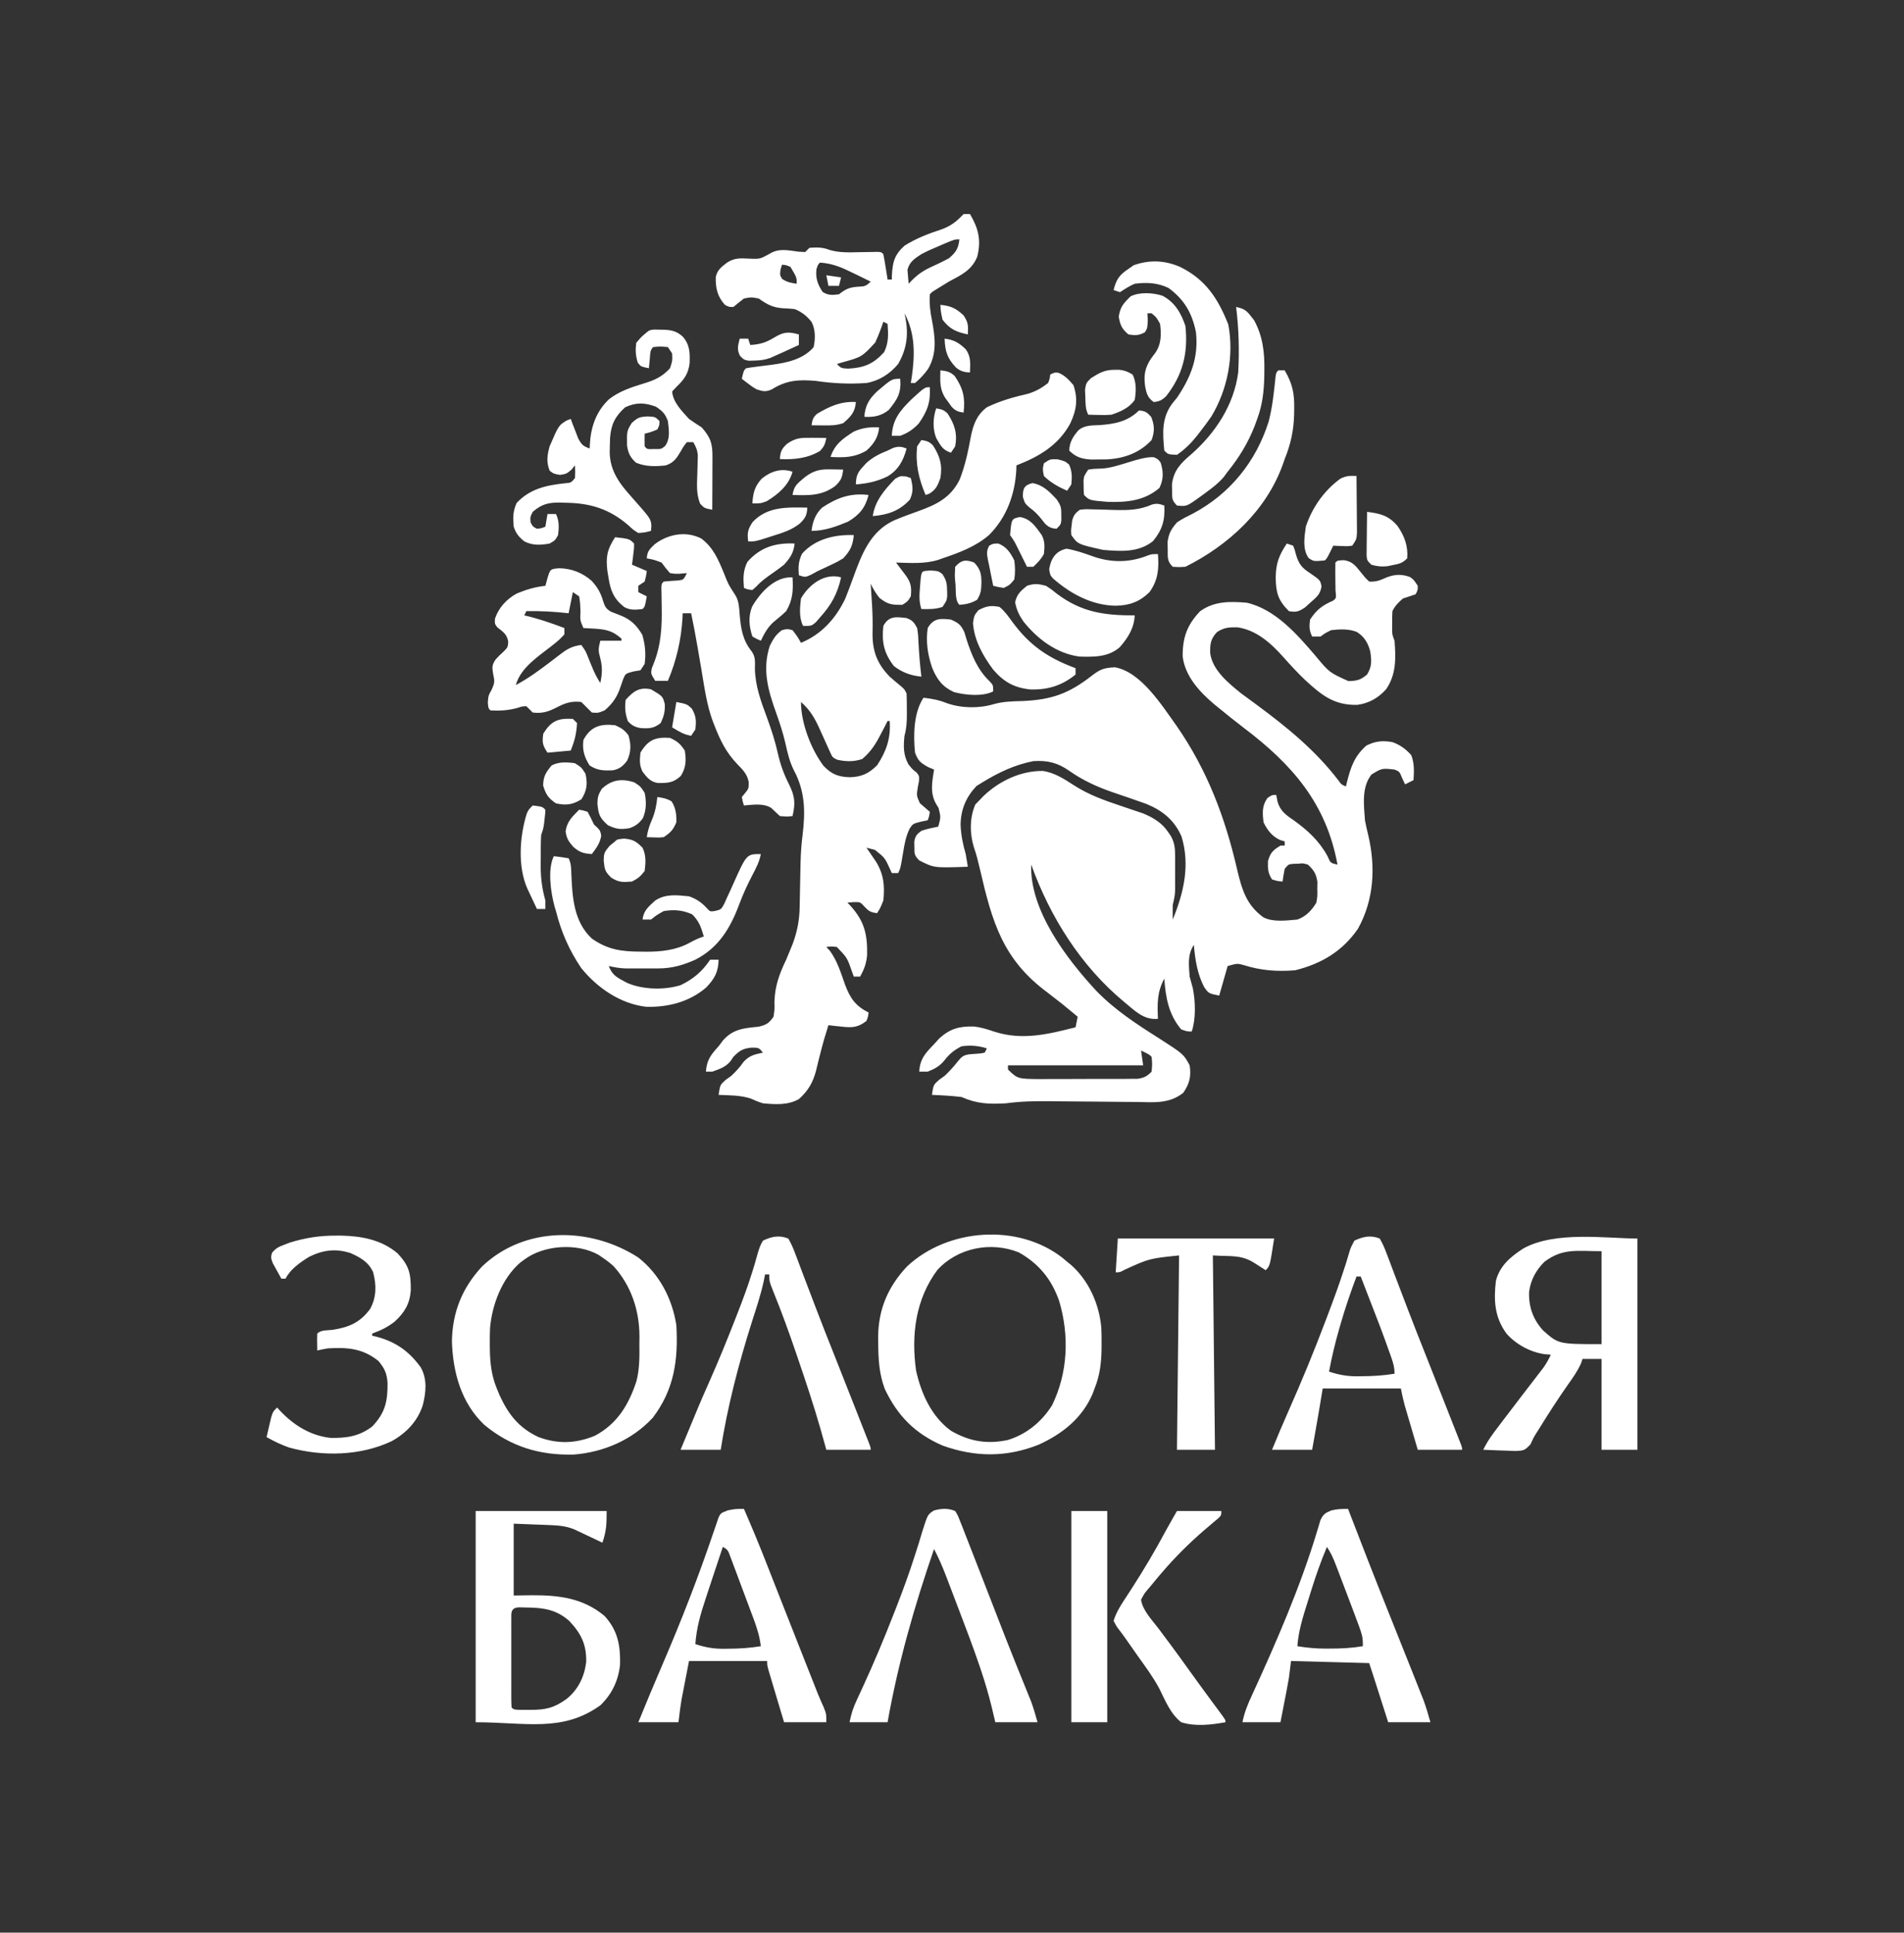 <?xml version="1.0" encoding="UTF-8"?> <svg xmlns="http://www.w3.org/2000/svg" width="200" height="203" viewBox="0 0 200 203" fill="none"><rect x="0" y="0" width="200" height="203" fill="#333333" stroke="none"/><path d="M128.29 158.715C128.29 159.159 128.29 159.159 127.979 159.472L127.541 159.838L127.049 160.259L126.515 160.712C124.914 162.092 123.452 163.543 122.077 165.15L121.757 165.522C121.433 165.902 121.116 166.287 120.801 166.675L120.495 167.035C120.181 167.414 120.181 167.414 119.858 168.034C120.022 169.164 121.027 170.177 121.703 171.071C121.985 171.45 122.268 171.828 122.55 172.207C122.694 172.399 122.837 172.591 122.985 172.789C123.629 173.657 124.261 174.534 124.892 175.412C125.596 176.389 126.3 177.366 127.016 178.335C127.13 178.49 127.244 178.645 127.362 178.804C127.578 179.097 127.795 179.39 128.013 179.682C128.734 180.657 128.733 180.657 128.733 180.903C127.193 181.17 125.59 181.376 124.074 180.903C122.942 180.019 122.389 178.594 121.762 177.337C121.118 176.143 120.313 175.058 119.525 173.955C119.091 173.338 118.657 172.72 118.226 172.1C118.006 171.789 117.78 171.481 117.545 171.18C117.286 170.84 117.286 170.84 116.974 170.253C117.219 169.457 117.608 168.8 118.062 168.108C118.19 167.911 118.317 167.715 118.449 167.513C118.584 167.305 118.72 167.097 118.86 166.883C120.155 164.876 121.361 162.84 122.487 160.734C122.859 160.056 123.247 159.386 123.63 158.715H128.29ZM63.723 158.715C63.723 160.163 63.697 160.788 63.279 162.043L62.582 161.711C62.278 161.568 61.974 161.424 61.67 161.281L61.212 161.062L60.765 160.852C60.631 160.788 60.496 160.724 60.357 160.658C59.525 160.314 58.756 160.233 57.86 160.198C57.655 160.19 57.45 160.181 57.239 160.172C56.981 160.163 56.722 160.153 56.456 160.143L53.96 160.046V167.59L55.929 167.563C58.717 167.556 61.265 167.862 63.498 169.735C64.889 171.244 65.183 172.842 65.132 174.856C64.951 176.534 64.281 177.958 63.057 179.128C59.066 181.996 55.189 180.903 49.966 180.903V158.715H63.723ZM78.145 158.493C78.999 160.455 79.816 162.426 80.594 164.419C80.836 165.037 81.079 165.655 81.321 166.273C81.453 166.61 81.585 166.946 81.717 167.282C82.519 169.327 83.325 171.37 84.132 173.412C84.382 174.043 84.63 174.674 84.879 175.305C85.034 175.697 85.189 176.089 85.344 176.481C85.414 176.659 85.484 176.836 85.556 177.019C85.622 177.186 85.688 177.354 85.756 177.527C85.819 177.685 85.882 177.844 85.946 178.007C86.126 178.446 86.319 178.876 86.514 179.307C86.798 180.016 86.798 180.016 86.798 180.903H82.361C82.107 180.058 81.854 179.213 81.602 178.368C81.516 178.08 81.43 177.793 81.344 177.505C81.22 177.092 81.097 176.679 80.974 176.266C80.9 176.018 80.825 175.769 80.749 175.513C80.585 174.912 80.585 174.912 80.585 174.469H72.376L71.946 176.687C71.902 176.914 71.857 177.142 71.812 177.376C71.758 177.653 71.759 177.653 71.704 177.935C71.668 178.121 71.632 178.307 71.595 178.499C71.46 179.296 71.367 180.1 71.267 180.903H67.051C67.874 178.883 68.712 176.872 69.575 174.869C71.588 170.198 73.411 165.512 75.034 160.693C75.146 160.373 75.146 160.373 75.26 160.046C75.362 159.739 75.361 159.739 75.465 159.425C75.704 158.937 75.704 158.937 76.453 158.646C77.257 158.493 77.257 158.493 78.145 158.493ZM98.098 158.662C98.866 158.445 99.598 158.403 100.333 158.715C100.608 159.163 100.608 159.163 100.844 159.766C100.935 159.995 101.027 160.223 101.121 160.458C101.218 160.711 101.315 160.964 101.415 161.225C101.519 161.49 101.624 161.754 101.731 162.027C102.021 162.762 102.307 163.498 102.592 164.235C102.903 165.04 103.217 165.844 103.53 166.647C103.923 167.656 104.316 168.665 104.706 169.674C105.346 171.329 105.992 172.982 106.654 174.628C106.715 174.781 106.777 174.935 106.84 175.092C107.131 175.813 107.422 176.533 107.715 177.253C107.817 177.507 107.92 177.761 108.026 178.023C108.16 178.353 108.16 178.353 108.297 178.689C108.566 179.414 108.774 180.16 108.986 180.903H104.549L104.188 179.378C103.868 178.077 103.503 176.8 103.076 175.531C103.019 175.362 102.963 175.193 102.904 175.018C102.234 173.044 101.495 171.096 100.749 169.15C100.51 168.525 100.272 167.9 100.035 167.275C99.882 166.873 99.728 166.47 99.575 166.068C99.504 165.884 99.434 165.7 99.362 165.51C98.992 164.548 98.594 163.623 98.114 162.709C96.057 168.671 94.335 174.688 93.233 180.903H89.239C89.422 179.987 89.617 179.385 90.004 178.559C90.118 178.313 90.231 178.068 90.348 177.815C90.439 177.618 90.439 177.618 90.532 177.417C91.758 174.768 92.883 172.086 93.94 169.365C94.005 169.198 94.07 169.032 94.138 168.86C94.834 167.071 95.496 165.278 96.078 163.449C96.127 163.298 96.176 163.147 96.226 162.991C96.455 162.282 96.676 161.573 96.883 160.858C97.445 159.082 97.445 159.082 98.098 158.662ZM116.308 180.903H112.536V158.715H116.308V180.903ZM141.805 159.019C143.046 162.244 144.295 165.465 145.582 168.672C146.498 170.953 147.411 173.235 148.315 175.52C148.443 175.842 148.57 176.163 148.698 176.485C148.877 176.933 149.054 177.382 149.231 177.831C149.333 178.087 149.434 178.343 149.539 178.607C149.816 179.36 150.036 180.132 150.256 180.903H145.818L145.438 179.713C145.273 179.199 145.109 178.685 144.945 178.171L144.453 176.635C144.38 176.406 144.307 176.177 144.231 175.941C144.097 175.523 143.96 175.107 143.821 174.69L135.612 174.469L135.39 176.244C135.322 176.642 135.251 177.04 135.174 177.436L135.055 178.056L134.932 178.684L134.807 179.333C134.706 179.857 134.604 180.38 134.502 180.903H130.509C130.724 179.825 131.087 178.96 131.549 177.977C134.056 172.512 136.523 166.836 138.278 161.08L138.501 160.353C138.565 160.136 138.628 159.919 138.693 159.696C138.982 159.068 139.198 158.918 139.827 158.66C140.455 158.498 140.938 158.493 141.603 158.493C141.703 158.753 141.703 158.754 141.805 159.019ZM55.388 168.852C54.619 168.868 53.774 168.615 53.71 169.556C53.71 169.742 53.709 169.922 53.709 170.102C53.709 170.312 53.708 170.516 53.707 170.719C53.708 170.947 53.708 171.169 53.709 171.39C53.708 171.853 53.708 172.317 53.708 172.78C53.709 173.515 53.71 174.25 53.709 174.985C53.708 175.463 53.708 175.941 53.708 176.42C53.708 176.652 53.708 176.878 53.709 177.103C53.708 177.332 53.708 177.553 53.707 177.774C53.708 177.984 53.709 178.188 53.709 178.391C53.71 178.711 53.716 179.031 53.738 179.35C53.988 179.6 53.988 179.6 55.209 179.602L55.707 179.6C57.296 179.608 58.196 179.406 59.507 178.462C60.736 177.468 61.371 176.154 61.574 174.593C61.621 172.756 61.053 171.598 59.8 170.266C58.469 169.085 57.133 168.873 55.388 168.852ZM75.294 164.381C75.207 164.642 75.123 164.896 75.038 165.15C74.804 165.852 74.571 166.554 74.34 167.258L74.109 167.965C73.579 169.552 73.159 171.019 73.042 172.694C74.055 173.031 74.929 173.19 75.996 173.187L76.481 173.179C77.65 173.178 78.765 173.105 79.92 172.915C79.798 171.912 79.524 171.028 79.177 170.086C79.104 169.894 79.034 169.707 78.964 169.52C78.815 169.121 78.666 168.722 78.517 168.323C78.281 167.697 78.046 167.072 77.813 166.445C77.661 166.033 77.508 165.622 77.354 165.212C77.279 165.012 77.206 164.819 77.133 164.625C77.027 164.336 77.026 164.336 76.922 164.053C76.854 163.874 76.788 163.701 76.722 163.528C76.505 162.949 76.489 162.768 75.926 162.487C75.715 163.118 75.505 163.749 75.294 164.381ZM139.384 162.487C138.742 163.999 138.21 165.534 137.719 167.101C137.587 167.528 137.455 167.954 137.321 168.379C136.842 169.889 136.395 171.332 136.277 172.915C137.271 173.08 138.225 173.166 139.232 173.168L139.717 173.165C140.888 173.171 141.999 173.107 143.156 172.915C143.156 171.868 143.156 171.868 142.258 169.483C142.186 169.292 142.116 169.107 142.046 168.922C141.764 168.172 141.481 167.423 141.196 166.674C141.094 166.406 140.995 166.145 140.895 165.885C140.795 165.62 140.697 165.363 140.599 165.105C140.503 164.856 140.41 164.613 140.317 164.37C140.048 163.666 139.804 163.118 139.384 162.487ZM50.632 133.033C55.122 128.751 62.025 128.848 67.051 132.09C69.28 133.845 70.608 136.41 71.045 139.19C71.252 142.834 70.828 145.951 68.562 148.925C66.408 151.252 63.397 152.546 60.256 152.786C56.687 152.877 53.642 151.955 50.867 149.66C48.444 147.347 47.583 144.179 47.47 140.923C47.513 137.842 48.546 135.284 50.632 133.033ZM95.257 133.046C99.518 129.02 106.928 128.457 111.626 132.135L112.092 132.533L112.517 132.876C114.398 134.55 115.48 137.02 115.687 139.504C115.71 140.056 115.716 140.606 115.712 141.159C115.71 141.451 115.71 141.451 115.709 141.749C115.682 143.201 115.525 144.49 114.977 145.846L114.772 146.399C113.666 148.981 111.581 150.625 109.09 151.754C105.705 153.093 102.432 153.069 99.002 151.837C96.111 150.575 94.288 148.734 92.939 145.893C92.334 144.283 92.262 142.741 92.248 141.034C92.246 140.821 92.243 140.607 92.241 140.387C92.277 137.499 93.285 135.154 95.257 133.046ZM35.851 129.789C37.975 129.829 40.091 130.23 41.757 131.646C42.991 132.958 43.168 133.783 43.148 135.566C43.033 136.978 42.494 137.865 41.465 138.815C40.724 139.404 39.98 139.752 39.094 140.077V140.299L39.517 140.398C41.556 140.932 42.964 141.922 44.197 143.627C44.904 144.907 44.746 146.253 44.405 147.621C43.857 149.289 42.683 150.522 41.159 151.371C37.866 152.937 33.859 153.015 30.356 152.044C29.522 151.746 28.77 151.387 28 150.949C28.1 150.514 28.202 150.08 28.305 149.646L28.477 148.913C28.666 148.287 28.666 148.287 29.109 147.843L29.379 148.144C30.818 149.675 32.55 150.776 34.674 151.032C36.384 151.067 37.704 150.889 39.094 149.84C40.468 148.398 40.728 147.2 40.709 145.233C40.621 144.209 40.405 143.76 39.76 142.962C38.096 141.623 36.501 141.511 34.434 141.63C34.063 141.697 33.693 141.768 33.325 141.852C33.303 140.487 33.303 140.487 33.325 140.077C33.722 139.68 34.353 139.751 34.892 139.689C36.636 139.425 37.811 138.937 38.872 137.498C39.556 136.272 39.551 134.962 39.192 133.624C38.708 132.561 37.853 132.081 36.812 131.62C35.273 131.119 33.915 131.299 32.477 132.012C31.546 132.588 30.495 133.311 29.997 134.308H29.553C29.355 133.959 29.162 133.607 28.971 133.254L28.643 132.662C28.444 132.09 28.444 132.09 28.569 131.602C28.97 131.098 29.298 130.955 29.9 130.73L30.442 130.521C32.055 130.02 33.577 129.784 35.267 129.788L35.851 129.789ZM159.976 131.16C163.329 129.264 168.776 130.093 172 130.093V152.281H168.228V142.74H166.231L166.079 143.193C165.707 144.031 165.208 144.727 164.678 145.472C163.603 147.006 162.596 148.572 161.614 150.168C161.531 150.298 161.447 150.429 161.361 150.564C161.087 151.002 161.087 151.002 160.763 151.712C160.159 152.369 160.036 152.371 159.183 152.411C158.777 152.402 158.371 152.386 157.966 152.364L157.337 152.346C156.825 152.33 156.314 152.308 155.803 152.281C156.227 151.39 156.788 150.636 157.384 149.854C157.498 149.702 157.612 149.551 157.73 149.395C158.435 148.462 159.147 147.533 159.859 146.604C160.019 146.396 160.179 146.187 160.343 145.972C160.659 145.56 160.975 145.149 161.293 144.738C161.438 144.549 161.583 144.36 161.733 144.165C161.927 143.913 161.927 143.913 162.125 143.656C162.436 143.216 162.678 142.784 162.903 142.296L162.237 142.241C160.74 142.023 159.243 141.215 158.244 140.077C156.99 138.37 156.89 136.592 157.134 134.53C157.55 132.947 158.65 132.031 159.976 131.16ZM80.142 130.314C81.071 129.874 81.837 129.715 82.804 130.093C83.109 130.627 83.317 131.09 83.524 131.662C83.587 131.826 83.65 131.99 83.716 132.159C83.924 132.703 84.127 133.249 84.33 133.795C84.475 134.176 84.621 134.557 84.767 134.938C85.071 135.732 85.374 136.527 85.675 137.323C86.322 139.027 86.995 140.72 87.668 142.413C88.014 143.287 88.359 144.162 88.704 145.037C88.769 145.201 88.834 145.366 88.901 145.536C89.027 145.856 89.154 146.177 89.28 146.497C89.398 146.796 89.516 147.095 89.634 147.394C89.979 148.269 90.323 149.145 90.667 150.02C90.75 150.229 90.832 150.439 90.917 150.654C90.99 150.84 91.063 151.026 91.138 151.217C91.2 151.376 91.263 151.535 91.327 151.699C91.458 152.059 91.458 152.059 91.458 152.281H86.798L86.202 150.145C85.478 147.623 84.652 145.139 83.803 142.657C83.743 142.481 83.683 142.306 83.622 142.126C82.896 139.995 82.132 137.885 81.286 135.798C80.807 134.6 80.807 134.6 80.807 133.865H80.364L80.2 134.678C79.887 136.085 79.431 137.444 78.991 138.815C77.592 143.233 76.425 147.7 75.704 152.281H71.489C73.513 147.383 73.513 147.383 74.522 145.105C75.503 142.886 76.42 140.646 77.299 138.385C77.356 138.239 77.413 138.093 77.472 137.942C78.041 136.479 78.589 135.017 79.048 133.515C79.115 133.298 79.182 133.08 79.251 132.857C79.369 132.46 79.483 132.061 79.589 131.66C79.735 131.166 79.869 130.752 80.142 130.314ZM133.837 130.093C133.393 132.977 133.393 132.977 132.949 133.421L132.584 133.186L132.103 132.88L131.627 132.576C130.242 131.768 129.224 131.998 127.402 131.868L127.624 152.281H123.63L123.852 131.868C120.727 132.192 120.727 132.192 118.14 133.367C117.64 133.643 117.639 133.643 117.196 133.643L117.418 130.093H133.837ZM142.268 130.314C143.2 129.887 143.965 129.714 144.931 130.093C145.235 130.627 145.443 131.09 145.65 131.662C145.713 131.826 145.777 131.99 145.842 132.159C146.051 132.703 146.253 133.249 146.456 133.795C146.601 134.176 146.747 134.557 146.893 134.938C147.198 135.732 147.5 136.527 147.801 137.323C148.448 139.027 149.121 140.72 149.794 142.413C150.141 143.287 150.486 144.162 150.83 145.037C150.895 145.201 150.96 145.366 151.027 145.536C151.154 145.856 151.28 146.177 151.406 146.497C151.524 146.796 151.642 147.095 151.76 147.394C152.105 148.269 152.45 149.145 152.794 150.02C152.876 150.229 152.958 150.439 153.043 150.654C153.116 150.84 153.189 151.026 153.264 151.217C153.327 151.376 153.389 151.535 153.454 151.699C153.584 152.059 153.584 152.059 153.584 152.281H148.925C148.67 151.416 148.416 150.552 148.162 149.687L147.943 148.946L147.733 148.229C147.669 148.011 147.605 147.794 147.539 147.57C147.384 147.002 147.265 146.424 147.15 145.846H138.94L138.496 148.509C138.377 149.193 138.257 149.877 138.136 150.561L137.831 152.281H133.615C134.18 150.91 134.752 149.545 135.354 148.191C136.74 145.065 138.038 141.918 139.245 138.718C139.311 138.543 139.378 138.368 139.446 138.188C140.063 136.555 140.671 134.924 141.201 133.26C141.269 133.05 141.337 132.84 141.407 132.624C141.523 132.256 141.634 131.886 141.738 131.514C141.886 131.04 141.886 131.04 142.268 130.314ZM62.877 131.812C60.604 130.534 57.127 130.768 55.069 132.311L54.646 132.622C52.743 134.266 51.68 137.041 51.475 139.503C51.452 140.056 51.446 140.606 51.45 141.159C51.451 141.354 51.452 141.549 51.454 141.75C51.481 143.203 51.627 144.492 52.185 145.846L52.463 146.521C53.399 148.573 54.502 149.982 56.567 150.949C58.592 151.701 60.484 151.632 62.479 150.814C64.861 149.543 66.053 147.535 66.863 145.048C67.184 143.758 67.179 142.496 67.162 141.173L67.172 140.373C67.16 137.645 66.317 135.08 64.472 133.018C64.092 132.667 63.709 132.376 63.279 132.09L62.877 131.812ZM107.017 131.549C104.068 130.369 100.6 131.068 98.468 133.391C96.166 136.472 95.709 140.222 96.221 143.938C96.757 146.366 97.838 148.788 99.889 150.284C101.828 151.407 103.656 151.718 105.846 151.261C107.82 150.662 109.415 149.353 110.512 147.607C112.185 144.176 112.332 140.292 111.262 136.668C110.474 134.391 109.125 132.732 107.017 131.549ZM142.49 134.086C141.879 135.696 141.33 137.316 140.848 138.969C140.76 139.277 140.76 139.277 140.673 139.578C140.243 141.065 139.888 142.549 139.606 144.071C140.619 144.408 141.493 144.568 142.56 144.565L143.045 144.556C144.214 144.555 145.329 144.483 146.484 144.293C146.484 143.625 146.342 143.144 146.123 142.52C146.066 142.364 146.012 142.212 145.957 142.06C145.111 139.689 145.111 139.689 142.934 134.086H142.49ZM168.228 131.424C165.653 131.424 164.173 131.076 162.237 132.533C161.357 133.391 160.782 134.453 160.62 135.685C160.561 137.256 161.024 138.582 162.102 139.762C163.715 141.187 163.715 141.187 168.228 141.187V131.424ZM110.317 39.344C110.761 39.122 110.761 39.122 111.163 39.15C111.869 39.432 112.261 39.889 112.758 40.453C113.257 41.949 113.074 43.074 112.425 44.475C111.179 46.773 109.151 47.962 106.767 48.885L106.758 49.317C106.62 51.92 105.749 54.344 103.883 56.207C102.455 57.43 100.764 58.05 99.002 58.647L98.532 58.815C97.105 59.252 95.596 59.128 94.12 59.091L94.404 59.464L94.772 59.951L95.139 60.434C95.692 61.198 95.768 61.696 95.673 62.641C95.341 63.182 95.341 63.182 94.786 63.529C93.68 63.546 93.237 63.489 92.373 62.794C91.981 62.298 91.725 61.874 91.458 61.31L91.506 62.041C91.527 62.371 91.548 62.7 91.569 63.029C91.585 63.287 91.585 63.287 91.602 63.55C91.661 64.546 91.68 65.526 91.652 66.524C91.639 68.394 92.135 69.723 93.455 71.073C93.858 71.429 94.266 71.777 94.685 72.116C95.008 72.404 95.008 72.404 95.23 72.848C95.251 73.432 95.26 74.01 95.257 74.595L95.26 75.079C95.258 75.853 95.219 76.543 95.008 77.285C94.894 78.41 94.875 79.252 95.41 80.267C95.849 80.818 95.849 80.818 96.268 81.13C96.561 81.501 96.561 81.501 96.531 82.053L96.408 82.68C96.269 83.576 96.269 83.576 96.626 84.366C96.97 84.673 97.32 84.973 97.67 85.273C97.601 85.752 97.601 85.752 97.448 86.16L96.713 86.313C95.893 86.523 95.893 86.523 95.534 87.064C95.153 87.876 95.009 88.649 94.869 89.53C94.586 91.219 94.586 91.219 94.342 91.707H93.677L93.513 91.343C92.948 90.1 92.948 90.1 91.901 89.267C91.607 89.188 91.311 89.114 91.014 89.045L91.29 89.443L91.652 89.974L92.011 90.497C92.837 91.844 92.946 93.036 92.789 94.592C92.456 95.41 92.456 95.41 92.123 95.923C91.483 95.832 91.265 95.733 90.82 95.244C90.365 94.741 90.365 94.741 89.627 94.758L89.017 94.814L89.285 95.091C90.794 96.736 91.128 98.115 91.082 100.343C90.995 101.221 90.775 101.814 90.348 102.579H89.683L89.52 102.125C88.994 100.603 88.994 100.603 87.908 99.473C87.316 99.399 87.316 99.399 86.798 99.473L87.188 99.889C87.955 100.958 88.322 102.166 88.756 103.399C89.292 104.83 89.833 105.65 91.236 106.351C91.194 106.754 91.194 106.754 91.014 107.239C90.115 107.939 89.506 107.959 88.393 107.835L87.612 107.755L87.02 107.683C86.932 107.969 86.844 108.256 86.757 108.543L86.571 109.148C86.405 109.726 86.253 110.301 86.11 110.884C86.044 111.144 86.044 111.144 85.976 111.41C85.888 111.756 85.803 112.103 85.723 112.451C85.399 113.703 84.885 114.584 83.914 115.449C82.748 116.106 81.443 116.008 80.142 115.892C79.693 115.756 79.287 115.582 78.86 115.39C77.783 115.034 76.608 115.055 75.482 115.005C75.64 113.953 75.64 113.953 76.217 113.438L76.814 113.008C77.313 112.539 77.713 112.103 78.103 111.538C78.722 110.866 79.262 110.753 80.142 110.567C79.715 110.048 79.715 110.048 78.963 110.04C78.01 110.137 77.703 110.343 77.035 111.011L76.73 111.469C76.199 112.102 75.584 112.29 74.817 112.564H74.151C74.238 111.345 74.668 110.791 75.482 109.902L75.926 109.305C76.989 108.077 78.143 107.998 79.685 107.843C80.495 107.652 80.781 107.481 81.251 106.795C81.366 106.058 81.366 106.058 81.348 105.242C81.396 103.566 81.863 102.302 82.582 100.804C82.748 100.413 82.91 100.02 83.068 99.626L83.272 99.129C83.747 97.828 83.981 96.635 83.998 95.252C84.002 95.087 84.005 94.921 84.009 94.751C84.021 94.226 84.03 93.702 84.039 93.177C84.052 92.487 84.066 91.796 84.081 91.106C84.086 90.859 84.086 90.859 84.092 90.606C84.117 89.63 84.179 88.673 84.305 87.705C84.605 85.234 84.576 83.105 83.376 80.881C82.927 79.968 82.718 79.053 82.498 78.064C82.246 76.967 81.904 75.926 81.523 74.867C80.673 72.492 80.049 70.328 80.863 67.828C81.232 67.116 81.485 66.653 82.139 66.191C82.693 66.052 82.693 66.052 83.248 66.191C83.761 66.857 83.761 66.857 84.136 67.522C86.294 66.637 87.814 64.946 88.795 62.863C89.091 62.133 89.359 61.394 89.629 60.654C90.518 58.217 91.41 55.827 93.907 54.665C94.752 54.309 95.607 53.991 96.472 53.686C98.383 52.999 99.871 52.267 100.803 50.379C101.38 48.92 101.696 47.399 101.981 45.86C102.232 44.601 102.603 43.577 103.672 42.774C105.07 42.103 106.478 41.703 107.984 41.361C108.821 41.101 109.406 40.767 110.096 40.231C110.272 39.767 110.272 39.767 110.317 39.344ZM141.173 58.841C142.065 58.966 142.397 59.435 142.948 60.117C143.377 60.658 143.377 60.658 143.821 61.088C144.61 61.134 144.994 60.934 145.707 60.63C146.542 60.317 147.252 60.299 148.093 60.603C148.481 60.866 148.481 60.866 148.925 61.532C148.925 61.989 148.925 61.989 148.703 62.419C148.262 62.576 147.818 62.723 147.371 62.863C146.88 63.288 146.552 63.615 146.262 64.194C146.241 64.596 146.233 64.999 146.234 65.401L146.233 66.052C146.237 66.659 146.237 66.659 146.484 67.301C146.627 69.132 146.673 70.847 145.596 72.404C144.773 73.32 143.804 73.864 142.584 74.039C140.147 74.1 138.803 73.011 137.074 71.408C136.271 70.643 135.529 69.835 134.794 69.006C133.515 67.569 131.979 66.186 130.002 65.895C129.098 65.879 128.633 65.894 127.846 66.385C127.169 67.105 127.101 67.611 127.121 68.6C127.345 70.383 129.038 71.753 130.353 72.816C130.891 73.221 131.433 73.618 131.978 74.012C135.155 76.353 138.155 78.796 140.568 81.944C140.904 82.409 140.904 82.409 141.381 82.61L141.495 82.123C141.89 80.549 142.284 79.413 143.53 78.311C144.484 77.843 145.218 77.771 146.262 77.951C147.076 78.244 147.667 78.671 148.245 79.324C148.577 80.203 148.535 81.016 148.481 81.945L147.593 82.388L147.288 81.737C147.004 81.041 147.004 81.041 146.484 80.835C145.156 80.684 145.156 80.684 144.057 81.362C143.012 82.693 143.261 84.529 143.378 86.16C143.474 86.667 143.584 87.172 143.71 87.672C144.515 91.036 144.341 94.515 142.634 97.569C140.996 99.935 138.799 101.229 136.056 101.914C134.169 102.074 132.444 101.941 130.639 101.372C129.976 101.189 129.976 101.189 128.955 101.47L128.068 104.576C126.958 104.355 126.958 104.355 126.473 103.661C125.76 102.247 125.54 100.81 125.405 99.251C124.714 100.288 124.88 101.364 124.962 102.579C125.127 103.209 125.127 103.209 125.306 103.834C125.572 105.222 125.629 107.012 125.183 108.348C124.698 108.348 124.698 108.348 124.074 108.126C122.75 106.55 122.449 104.793 122.299 102.801C121.534 104.203 121.564 105.443 121.633 107.017C120.113 107.161 119.205 106.152 118.083 105.242C113.545 101.482 110.313 96.34 108.321 90.82C108.14 95.605 112.062 100.736 115.149 104.067C117.106 106.086 119.363 107.555 121.727 109.051C124.329 110.725 124.329 110.725 124.962 111.898C125.142 113.044 124.953 113.829 124.296 114.783C122.821 115.973 121.161 115.78 119.361 115.749C119.03 115.747 118.698 115.745 118.367 115.744C117.497 115.739 116.628 115.73 115.758 115.718C114.368 115.702 112.979 115.693 111.589 115.684C111.106 115.68 110.624 115.674 110.142 115.668C108.627 115.652 107.16 115.687 105.658 115.892C103.898 115.989 102.617 115.949 100.998 115.227C99.965 115.103 98.932 115.047 97.892 115.005C98.05 113.953 98.05 113.953 98.627 113.438L99.224 113.008C99.725 112.536 100.155 112.065 100.582 111.524C101.034 110.967 101.212 110.816 101.915 110.734C102.275 110.706 102.636 110.678 102.996 110.651L103.439 110.567L103.661 110.123C102.796 109.835 101.898 109.776 100.998 109.902C100.224 110.304 99.76 110.671 99.224 111.358C98.692 112.005 98.223 112.257 97.448 112.564H96.561C96.626 111.225 97.227 110.599 98.114 109.68L98.669 109.069C99.826 108.028 100.795 107.787 102.319 107.822C103.059 107.912 103.692 108.107 104.396 108.348C107.338 109.317 110.073 108.643 112.98 107.905L113.202 106.795C111.642 105.496 111.642 105.496 110.035 104.257C105.316 100.775 104.212 96.82 102.94 91.315C102.756 90.528 102.572 89.767 102.302 89.004C101.856 87.57 101.842 85.868 102.455 84.496L102.995 83.942L103.307 83.616C104.962 82.029 107.239 80.951 109.543 80.981C110.751 81.148 111.789 81.826 112.798 82.48C114.344 83.476 115.957 84.055 117.695 84.635C118.242 84.819 118.789 85.004 119.335 85.191C119.574 85.271 119.813 85.351 120.06 85.433C121.128 85.875 122.051 86.423 122.701 87.395L122.969 87.784C123.407 88.536 123.437 89.172 123.438 90.022L123.439 90.731L123.436 91.472L123.439 92.21L123.438 92.92C123.438 93.134 123.437 93.348 123.437 93.569C123.411 94.096 123.32 94.529 123.186 95.036C123.178 95.553 123.177 96.071 123.186 96.589C124.352 93.758 125.023 90.855 124.109 87.864C123.367 86.148 122.102 85.129 120.403 84.438C119.216 84.013 118.023 83.607 116.83 83.201C115.207 82.637 113.712 81.954 112.304 80.957C111.093 80.112 110.023 79.851 108.542 79.948C106.601 80.331 104.893 81.133 103.217 82.166L102.579 82.555C101.467 83.732 100.93 85.013 100.901 86.632C100.949 87.718 101.137 88.67 101.442 89.71C101.52 90.154 101.595 90.597 101.664 91.042C98.112 91.167 98.112 91.167 96.561 90.376C96.025 89.84 96.051 89.682 96.048 88.948L96.037 88.422C96.137 87.814 96.291 87.634 96.783 87.27C97.367 87.061 97.948 86.956 98.558 86.826C98.828 85.831 98.828 85.831 98.589 84.868L98.336 84.455C97.663 83.286 97.917 82.12 98.114 80.835L97.49 80.572C96.68 80.111 96.442 79.928 96.117 79.06C95.926 77.24 95.971 74.841 97.005 73.291C97.891 73.386 98.631 73.531 99.459 73.86C101.01 74.403 102.828 74.428 104.398 73.959C105.404 73.683 106.339 73.663 107.378 73.638C110.489 73.505 112.283 72.852 114.735 70.939C115.604 70.264 116.02 70.154 117.115 70.091C119.866 70.586 122.041 74.088 123.587 76.237C126.804 80.874 128.684 85.839 129.946 91.309C130.443 93.413 130.916 95.067 132.727 96.367C133.758 96.882 135.156 96.682 136.277 96.589C137.185 96.271 137.779 95.624 138.274 94.814C138.388 94.126 138.388 94.126 138.371 93.385L138.384 92.637C138.251 91.778 138.019 91.411 137.387 90.82C136.882 90.671 136.882 90.671 136.361 90.723L135.839 90.737C135.341 90.785 135.341 90.785 134.946 91.264C134.858 91.705 134.782 92.149 134.724 92.595C134.197 92.553 134.197 92.553 133.615 92.373C133.183 91.706 133.171 91.269 133.185 90.473C133.433 89.565 133.71 89.306 134.502 88.823H134.946V88.379L134.447 88.227C133.595 87.82 133.146 87.219 132.727 86.382C132.611 85.396 132.544 84.636 133.143 83.817C133.615 83.498 133.615 83.498 134.059 83.498L134.195 84.206C134.47 85.166 135.071 85.606 135.875 86.147C137.354 87.212 138.554 88.3 139.439 89.918C139.762 90.658 139.762 90.658 140.493 90.82C139.32 84.395 135.737 80.298 130.641 76.445C129.769 75.782 128.916 75.095 128.068 74.401L127.535 73.967C125.999 72.669 124.466 71.018 124.229 68.932C124.221 66.946 124.7 65.631 126.071 64.194C127.573 63.132 129.163 63.164 130.952 63.307C133.946 63.981 136.261 66.636 138.177 68.882C139.633 70.637 139.633 70.637 141.644 71.544C142.544 71.514 142.92 71.43 143.599 70.851C144.119 70.012 144.075 69.417 143.942 68.466C143.727 67.574 143.313 66.872 142.528 66.382C141.654 66.036 140.751 66.088 139.827 66.191C139.202 66.499 139.202 66.499 138.718 66.857H137.831C137.509 66.213 137.526 65.798 137.609 65.082C138.298 64.047 138.894 63.584 140.049 63.085C140.369 62.816 140.369 62.816 140.285 62.024C140.282 61.675 140.277 61.326 140.271 60.977C140.261 60.347 140.261 59.721 140.271 59.091C140.493 58.869 140.493 58.869 141.173 58.841ZM120.08 111.898H105.88V112.342C106.906 113.328 106.906 113.328 109.301 113.347C109.581 113.345 109.853 113.342 110.125 113.34C110.853 113.341 111.581 113.342 112.308 113.337C113.068 113.331 113.828 113.326 114.588 113.329C115.183 113.331 115.778 113.331 116.373 113.329C116.803 113.328 116.803 113.328 117.225 113.326C117.506 113.327 117.779 113.327 118.052 113.328C118.439 113.324 118.439 113.324 118.819 113.319C119.048 113.318 119.271 113.317 119.494 113.316C120.177 113.215 120.486 113.056 120.968 112.564C121.037 111.76 121.037 111.76 120.968 111.011C120.718 110.761 120.718 110.761 119.858 110.345L120.08 111.898ZM79.92 89.71C79.762 90.555 79.387 91.24 78.991 91.999C78.485 92.978 78.035 93.954 77.65 94.988C76.719 97.491 75.481 99.557 73.042 100.804C71.756 101.38 70.573 101.72 69.166 101.721L68.462 101.722L67.73 101.72L67.001 101.722L66.296 101.721C66.084 101.721 65.873 101.721 65.655 101.721C65.063 101.693 64.521 101.602 63.944 101.47C64.26 102.262 64.598 102.556 65.345 102.954L65.856 103.234C67.506 103.96 69.78 104.013 71.495 103.48C72.826 102.841 73.772 102.039 74.595 100.804H75.482C75.455 102.101 75.074 102.781 74.186 103.72C72.425 105.239 70.189 105.806 67.908 105.755C65.198 105.459 62.745 103.776 61.06 101.692C59.785 99.802 58.958 97.92 58.398 95.701L58.247 95.194C57.855 93.758 57.497 91.29 58.176 89.932C58.696 89.989 59.214 90.064 59.729 90.154C59.999 90.695 59.991 91.168 60.015 91.764C60.114 94.226 60.26 96.804 62.169 98.586C63.847 99.769 65.324 99.957 67.328 99.959L67.872 99.967C69.466 99.971 71.044 99.801 72.459 99.016C72.96 98.743 73.382 98.546 73.929 98.364C73.63 97.368 73.443 96.764 72.695 96.034C71.675 95.589 70.81 95.516 69.713 95.701C68.975 96.119 68.975 96.119 68.382 96.589H67.495C67.6 95.643 68.143 95.21 68.826 94.592C69.91 93.869 71.109 94.021 72.376 94.148C73.16 94.418 73.732 94.816 74.29 95.438C74.595 95.761 74.595 95.761 75.126 95.684C75.75 95.527 75.75 95.527 76.073 94.938L76.384 94.245L76.724 93.514L77.035 92.817C78.427 89.71 78.427 89.71 79.92 89.71ZM55.957 84.607C56.968 84.731 56.968 84.731 57.288 85.051C57.269 85.486 57.269 85.486 57.205 86.022L57.144 86.554C57.066 87.048 57.066 87.048 56.844 87.713C56.793 88.54 56.803 89.368 56.803 90.196L56.795 90.879C56.792 92.205 56.93 93.318 57.288 94.592V95.479H56.401L55.382 93.312C54.366 90.982 54.588 87.863 55.324 85.48C55.513 85.051 55.513 85.051 55.957 84.607ZM65.553 88.088C66.509 88.168 66.827 88.377 67.495 89.045C67.877 89.81 67.828 90.649 67.716 91.486C67.3 92.04 66.998 92.289 66.385 92.595C65.457 92.682 64.985 92.695 64.194 92.179C63.548 91.533 63.51 91.352 63.418 90.418C63.422 89.609 63.486 89.506 64.042 88.837L64.61 88.379C64.832 88.157 64.832 88.157 65.553 88.088ZM60.838 85.051C61.26 85.122 61.26 85.122 61.726 85.273C61.963 85.709 62.184 86.153 62.391 86.604L62.766 86.951C63.057 87.27 63.057 87.27 63.154 87.783C63.024 88.58 62.646 89.07 62.169 89.71C61.279 89.648 60.9 89.542 60.214 88.948C59.703 88.349 59.535 88.105 59.41 87.339C59.547 86.297 60.115 85.778 60.838 85.051ZM69.048 83.72C69.612 83.796 70.056 83.88 70.546 84.177C70.987 84.861 71.073 85.585 71.045 86.382C70.695 87.186 70.448 87.446 69.713 87.935C69.26 87.979 69.26 87.979 68.784 87.963L67.938 87.935C68.042 87.249 68.209 86.716 68.493 86.077C68.825 85.274 68.96 84.58 69.048 83.72ZM63.21 82.86C64.26 81.894 65.263 81.76 66.607 82.166C67.273 82.596 67.273 82.596 67.716 83.276C67.904 84.2 67.904 85.049 67.535 85.926C67.164 86.462 66.75 86.777 66.136 86.986C65.198 87.15 64.716 87.1 63.847 86.674C62.986 85.896 62.863 85.563 62.752 84.399C62.771 83.708 62.844 83.483 63.21 82.86ZM68.757 57.177C70.155 56.101 72.055 55.737 73.666 56.567C74.931 57.51 75.466 58.81 76.051 60.228C76.507 61.387 76.507 61.387 77.18 62.42C77.632 63.089 77.637 63.812 77.701 64.596C77.819 66.026 78.019 67.272 78.96 68.419C79.379 69.038 79.305 69.513 79.296 70.254C79.341 72.091 79.936 73.676 80.568 75.385C81.033 76.647 81.432 77.885 81.723 79.199C81.985 80.351 82.342 81.319 82.874 82.374C83.498 83.629 83.57 84.36 83.248 85.717C82.666 85.786 82.666 85.786 81.917 85.717C81.609 85.43 81.302 85.144 80.997 84.854C80.15 84.346 79.098 84.531 78.145 84.607C78.013 84.189 78.013 84.189 77.923 83.72L78.256 83.317C78.646 82.834 78.646 82.834 78.644 82.139C78.486 81.299 78.02 80.858 77.438 80.253C76.271 79.035 75.637 77.741 75.038 76.176C74.986 76.043 74.933 75.911 74.878 75.774C74.241 74.049 73.996 72.227 73.693 70.421C73.58 69.758 73.467 69.095 73.353 68.432C73.326 68.274 73.299 68.117 73.271 67.954C73.068 66.77 72.845 65.592 72.598 64.416H71.71L71.693 64.882C71.56 67.178 71.056 69.393 70.157 71.516H68.826C68.357 70.758 68.357 70.758 68.469 70.183L68.659 69.713C69.443 67.755 69.549 65.824 69.505 63.737C69.498 63.281 69.491 62.825 69.486 62.37C69.481 62.171 69.478 61.973 69.473 61.768C69.492 61.31 69.492 61.31 69.713 61.088C70.221 61.034 70.728 61.003 71.238 60.972C71.796 60.904 71.796 60.904 72.154 60.2L71.322 60.27C70.827 60.272 70.827 60.272 70.379 60.2C69.921 59.673 69.921 59.673 69.492 59.091C68.687 58.79 68.687 58.79 67.938 58.647C67.993 57.907 68.212 57.71 68.757 57.177ZM57.954 80.391C58.729 80.004 59.549 80.046 60.395 80.17C61.074 80.6 61.074 80.6 61.504 81.279C61.734 82.333 61.653 83.041 61.074 83.955C60.162 84.532 59.449 84.62 58.398 84.385C57.585 83.827 57.343 83.453 57.052 82.513C57.069 81.538 57.337 81.132 57.954 80.391ZM67.273 79.06C68.079 77.707 68.839 77.403 70.379 77.507C71.164 77.874 71.447 78.11 71.932 78.838C72.096 79.857 72.067 80.619 71.516 81.501C70.737 82.234 70.143 82.253 69.106 82.246C68.31 82.12 67.968 81.678 67.495 81.057C67.145 80.358 67.195 79.832 67.273 79.06ZM84.136 73.735C84.136 75.938 85.184 78.683 86.504 80.444C87.365 81.335 88.04 81.602 89.281 81.64C90.507 81.604 91.271 81.244 92.137 80.378C93.116 78.893 93.586 77.507 93.455 75.732H93.233L92.932 76.324L92.525 77.105C91.988 78.148 91.475 78.967 90.57 79.726C89.685 80.028 88.826 80.007 87.921 79.795C87.442 79.541 87.442 79.541 87.238 79.097C87.164 78.933 87.092 78.775 87.02 78.617C86.954 78.471 86.889 78.329 86.824 78.187C86.757 78.036 86.692 77.89 86.627 77.744C86.476 77.411 86.325 77.078 86.174 76.744C85.637 75.525 85.144 74.62 84.136 73.735ZM61.282 77.729C62.042 76.296 63.069 76.01 64.61 76.176C65.248 76.453 65.596 76.676 66.011 77.23C66.305 78.192 66.298 78.993 65.872 79.906C65.422 80.489 65.059 80.799 64.321 80.918C63.343 80.943 62.777 80.939 61.934 80.405C61.374 79.521 61.151 78.777 61.282 77.729ZM57.066 77.063C57.907 75.713 58.61 75.426 60.173 75.51L60.616 75.954C60.542 77.085 60.38 77.764 59.951 78.838L57.51 79.06C56.986 78.275 56.939 77.989 57.066 77.063ZM71.045 73.735C72.154 73.957 72.154 73.957 72.667 74.428C73.134 75.224 73.143 75.711 73.042 76.62L72.598 77.285C71.758 77.13 71.402 76.878 70.601 76.398L71.045 73.735ZM65.72 73.513C66.532 72.605 67.156 72.148 68.382 72.404C69.612 73.133 69.612 73.133 69.828 73.943C69.87 74.736 69.74 75.233 69.394 75.954C68.668 76.521 68.202 76.53 67.3 76.478C66.688 76.374 66.355 76.197 65.942 75.732C65.67 74.917 65.616 74.369 65.72 73.513ZM58.73 59.687C60.026 59.711 61.139 60.141 62.124 60.986C62.749 61.662 63.096 62.242 63.348 63.127C63.536 63.708 63.633 63.917 64.159 64.243C64.508 64.387 64.859 64.525 65.213 64.657C66.263 65.077 66.889 65.695 67.467 66.677C67.772 67.709 67.861 68.671 67.716 69.741L67.273 70.407L66.524 70.532C65.706 70.756 65.706 70.756 65.467 71.317C65.328 71.707 65.192 72.097 65.058 72.489C64.716 73.367 64.228 74.025 63.501 74.623C62.821 74.9 62.821 74.9 62.169 74.844C61.795 74.479 61.425 74.109 61.06 73.735C60.044 73.621 59.406 73.826 58.508 74.29C57.612 74.753 56.972 74.967 55.957 74.844C55.731 74.627 55.508 74.406 55.291 74.179C54.837 74.196 54.837 74.196 54.362 74.359C53.374 74.621 52.539 74.677 51.519 74.623C51.297 74.401 51.297 74.401 51.242 73.804C51.297 73.07 51.297 73.07 51.644 72.445C51.991 71.677 51.961 71.546 51.797 70.767C51.682 70.08 51.672 69.844 52.07 69.258C52.504 68.798 52.504 68.798 52.947 68.393C53.34 67.983 53.34 67.983 53.386 67.401C53.252 66.606 52.839 66.37 52.233 65.886C51.963 65.525 51.963 65.525 51.992 64.986C52.388 63.816 53.211 62.932 54.288 62.338C55.268 61.932 56.228 61.643 57.288 61.532L57.496 60.769C57.794 59.771 57.794 59.771 58.73 59.687ZM97.448 65.969C98.051 64.932 98.753 64.942 99.889 65.082C100.671 65.421 100.945 65.629 101.303 66.414L101.539 67.204C102.067 68.808 102.682 70.349 103.924 71.535C104.327 71.96 104.327 71.96 104.327 72.626C103.19 73.194 101.408 73.016 100.208 72.696C99 72.145 98.414 71.367 97.914 70.136C97.443 68.767 97.239 67.41 97.448 65.969ZM102.787 64.083C103.628 63.654 104.061 63.571 104.992 63.751C105.535 64.193 105.916 64.738 106.324 65.304C108.167 67.807 110.071 69.1 112.98 70.185V70.851C111.558 72.018 110.044 72.478 108.21 72.418C106.51 72.228 105.449 71.634 104.334 70.347C103.257 68.901 102.334 67.273 102.205 65.442C102.33 64.638 102.33 64.638 102.787 64.083ZM59.729 64.416C58.239 64.246 56.79 64.166 55.291 64.194L55.069 64.638C56.523 64.967 57.892 65.442 59.285 65.969V66.635C58.719 67.23 58.719 67.23 58.075 67.748C56.637 68.897 54.693 70.087 54.182 71.96C55.509 71.25 56.675 70.39 57.871 69.478L58.431 69.047L58.975 68.636C59.671 68.103 60.189 67.866 61.06 67.744C61.514 68.382 61.514 68.382 61.774 69.034C62.156 69.982 62.489 70.885 63.057 71.738C63.261 70.781 63.294 70.099 63.057 69.145C62.832 68.352 62.842 68.162 63.057 67.301H65.276V67.079C64.388 66.289 63.731 66.125 62.544 66.039C62.123 66.02 61.702 65.999 61.282 65.969C60.93 65.16 60.93 65.16 60.977 64.208C60.944 63.356 60.944 63.356 60.838 62.641L60.173 62.197L59.729 64.416ZM92.789 65.747C93.365 64.671 94.11 64.797 95.203 64.915C95.843 65.142 96.019 65.372 96.339 65.969C96.445 66.665 96.445 66.665 96.478 67.453C96.54 68.669 96.637 69.864 96.783 71.073C95.678 70.965 94.777 70.642 93.898 69.963C92.844 68.604 92.602 67.433 92.789 65.747ZM107.877 61.532C108.675 61.266 109.063 61.325 109.874 61.532C110.444 61.903 110.444 61.903 111.011 62.364C113.604 64.315 116.02 64.652 119.193 64.638C119.123 65.994 118.505 66.962 117.639 67.966C116.442 69.031 114.918 69.012 113.384 68.966C110.999 68.649 108.986 67.133 107.508 65.286C107.044 64.607 106.788 64.077 106.629 63.265C106.818 62.412 107.208 62.076 107.877 61.532ZM79.004 63.716C79.893 62.199 81.401 60.544 83.248 60.644C83.33 61.985 83.287 63.005 82.582 64.194C82.15 64.603 81.7 64.978 81.238 65.353C80.609 65.929 80.293 66.539 79.92 67.301C79.49 67.12 79.49 67.12 79.032 66.857C78.683 65.807 78.581 64.761 79.004 63.716ZM84.136 62.863C84.982 61.389 86.619 60.153 88.351 60.644C87.973 62.369 87.314 63.553 86.132 64.86L85.695 65.361C85.245 65.747 85.245 65.747 84.358 65.747C83.916 64.865 84.02 63.823 84.136 62.863ZM135.834 57.316C136.005 57.743 136.005 57.743 136.139 58.273C136.432 59.239 136.743 59.644 137.609 60.2C138.692 60.947 138.692 60.947 138.813 61.605C138.679 62.437 138.304 62.714 137.678 63.265L137.093 63.796C136.439 64.235 136.158 64.337 135.39 64.194C134.245 63.049 134.027 62.255 134.003 60.686C134.014 59.198 134.342 58.333 135.168 57.094L135.834 57.316ZM64.61 56.428C66.108 56.595 66.108 56.595 66.607 57.094C66.602 57.623 66.602 57.623 66.524 58.231L66.449 58.843L66.385 59.313L67.938 59.978C67.869 60.505 67.869 60.505 67.716 61.088L67.051 61.532V62.197L67.938 62.641C67.744 63.723 67.744 63.723 67.495 63.972C66.782 64.056 66.201 64.119 65.558 63.756C64.444 62.861 64.137 62.047 63.917 60.672L63.804 59.994C63.618 58.441 63.782 57.722 64.61 56.428ZM97.754 59.923C98.558 59.978 98.558 59.978 98.974 60.284C99.408 60.911 99.481 61.317 99.487 62.072L99.496 62.599C99.445 63.085 99.445 63.085 99.002 63.751C98.231 64.007 97.59 63.988 96.783 63.972C96.514 63.161 96.574 62.446 96.644 61.601L96.705 60.822C96.817 59.924 96.825 59.992 97.754 59.923ZM112.037 57.635C112.984 57.799 113.854 58.099 114.755 58.425C116.693 59.12 118.65 59.117 120.559 58.349C120.968 58.203 120.968 58.203 121.633 58.203C121.747 59.742 121.659 60.916 120.746 62.197C119.689 63.227 118.644 63.595 117.182 63.626C114.693 63.584 112.453 62.377 110.603 60.754C110.317 60.422 110.317 60.422 110.207 59.798C110.381 58.689 110.894 57.869 112.037 57.635ZM100.333 59.535C100.978 58.814 101.432 58.746 102.33 59.091C102.976 59.773 103.091 60.269 103.092 61.199C103.069 61.976 103.049 62.333 102.635 63.002C102.006 63.366 101.5 63.48 100.777 63.529C100.304 63.056 100.422 62.101 100.374 61.449L100.323 60.923C100.287 60.417 100.287 60.417 100.333 59.535ZM78.505 59.022C79.864 57.484 81.464 56.994 83.47 57.094C83.357 58.086 83.019 58.574 82.361 59.313C81.964 59.626 81.556 59.927 81.14 60.214C80.513 60.65 79.969 61.034 79.455 61.6L79.032 61.975C78.533 61.92 78.533 61.92 78.145 61.754C78.062 60.721 78.042 59.967 78.505 59.022ZM104.868 57.094C105.732 57.431 106.139 58.056 106.545 58.869C106.637 59.548 106.652 60.189 106.545 60.866C106.06 61.449 106.06 61.449 105.436 61.754C104.842 61.662 104.842 61.662 104.327 61.532C104.174 60.793 104.028 60.053 103.883 59.313L103.781 58.843C103.663 58.231 103.599 57.87 103.911 57.316C104.327 57.094 104.327 57.094 104.868 57.094ZM84.247 58.162C85.612 56.625 87.679 56.125 89.683 56.207C89.581 57.302 89.321 57.845 88.573 58.647C87.951 59.023 87.951 59.023 87.27 59.341L86.592 59.661L85.911 59.978L85.202 60.365C84.579 60.644 84.579 60.644 83.914 60.422C83.843 59.535 83.864 58.974 84.247 58.162ZM134.946 38.9C135.762 40.294 135.978 41.331 135.945 42.935L135.937 43.557C135.891 45.227 135.577 46.668 134.946 48.219L134.744 48.8C132.998 53.647 129.03 57.279 124.518 59.535C123.852 59.576 123.852 59.576 123.186 59.535C122.578 58.926 122.669 58.554 122.66 57.704L122.64 56.952C122.768 56.02 123.017 55.588 123.63 54.875C124.154 54.513 124.71 54.24 125.28 53.96C129.188 51.887 131.924 48.513 133.264 44.278C133.667 42.727 133.825 41.113 133.993 39.522C134.059 39.122 134.059 39.122 134.28 38.9H134.946ZM107.128 54.307C108.276 54.498 108.766 55.296 109.43 56.207C109.779 56.905 109.729 57.431 109.652 58.203C109.337 58.762 109.017 59.083 108.542 59.535H107.877L107.601 58.976L106.88 57.52C106.552 56.855 106.552 56.855 106.102 56.207C106.249 54.495 106.249 54.495 107.128 54.307ZM143.599 53.766C144.979 53.934 145.879 54.155 146.805 55.258C147.528 56.297 147.919 57.366 147.815 58.647C147.293 59.169 147.017 59.212 146.304 59.355L145.731 59.475C145.104 59.54 144.646 59.49 144.043 59.313C143.599 58.869 143.599 58.869 143.549 58.35C143.551 58.139 143.554 57.927 143.556 57.709L143.56 57.016L143.572 56.29L143.578 55.558C143.583 54.961 143.59 54.363 143.599 53.766ZM140.811 50.272C141.436 49.967 141.807 49.971 142.49 49.994C142.501 50.93 142.509 51.865 142.514 52.801C142.517 53.12 142.52 53.438 142.523 53.756C142.529 54.214 142.531 54.672 142.533 55.129C142.536 55.405 142.538 55.68 142.54 55.964C142.49 56.65 142.49 56.65 142.046 57.316C141.566 57.381 141.566 57.381 141.02 57.358L140.471 57.339L140.049 57.316L139.73 57.968C139.384 58.647 139.384 58.647 139.162 58.869C137.98 58.972 137.98 58.972 137.462 58.615C136.791 57.685 137.021 56.4 137.165 55.319C137.829 53.322 139.095 51.504 140.811 50.272ZM120.996 53.002C121.506 52.85 121.802 52.933 122.299 53.1C122.392 54.623 122.094 55.647 121.12 56.831C119.611 58.059 117.713 57.913 115.864 57.76C113.216 57.166 113.216 57.166 112.536 56.207C112.496 55.728 112.496 55.728 112.564 55.208L112.621 54.688C112.789 54.103 112.938 53.91 113.424 53.544C114.018 53.479 114.018 53.479 114.729 53.502L115.514 53.518C116.057 53.535 116.599 53.553 117.142 53.57C118.548 53.598 119.696 53.57 120.996 53.002ZM67.938 34.906C68.319 34.526 68.807 34.637 69.325 34.629C70.305 34.64 70.957 34.667 71.71 35.35C72.464 36.208 72.477 37.043 72.439 38.139C72.311 39.231 71.883 39.845 71.1 40.592L70.601 41.119C70.7 42.274 71.631 43.179 72.376 44.003C72.812 44.311 73.254 44.609 73.707 44.891C74.67 45.984 74.849 46.615 74.838 48.04C74.838 48.197 74.838 48.354 74.837 48.516C74.836 49.018 74.833 49.52 74.831 50.022C74.829 50.362 74.828 50.702 74.828 51.042C74.825 51.876 74.821 52.71 74.817 53.544C73.978 53.374 73.978 53.374 73.542 52.907C73.123 51.862 73.211 50.871 73.25 49.758C73.263 49.321 73.274 48.884 73.283 48.447C73.293 48.158 73.293 48.158 73.303 47.863C73.26 47.287 73.111 46.937 72.82 46.444H72.154C71.809 46.873 71.809 46.873 71.502 47.415C71.059 48.16 70.77 48.601 69.935 48.885C68.849 49.009 67.833 49.023 66.815 48.607C66.218 48.068 65.979 47.597 65.867 46.798C65.843 45.273 65.843 45.273 66.358 44.433C66.993 43.854 67.172 43.787 68.049 43.74C68.826 43.781 68.826 43.781 69.27 44.225C69.27 44.669 69.27 44.669 69.048 45.113C68.368 45.39 68.368 45.39 67.716 45.556C67.707 46 67.707 46.444 67.716 46.888C67.975 47.194 67.975 47.194 68.687 47.165C69.459 47.182 69.459 47.182 69.869 46.841C70.426 46.073 70.261 45.13 70.157 44.225C69.854 43.433 69.597 43.187 68.895 42.714C67.697 42.284 66.829 42.245 65.664 42.783C64.596 43.754 64.185 44.592 64.082 46.004C64.07 46.336 64.061 46.667 64.055 46.999C64.051 47.157 64.047 47.315 64.043 47.477C64.067 49.486 65.099 50.826 66.399 52.268C68.371 54.498 68.371 54.498 68.424 55.264L68.382 55.763C67.781 55.924 67.781 55.924 67.051 55.985C66.521 55.657 66.521 55.657 66.011 55.18C64.016 53.457 62 52.839 59.424 52.809L58.86 52.789C57.636 52.777 56.918 52.931 55.957 53.766C55.684 54.315 55.684 54.315 55.735 54.875C55.971 55.315 55.971 55.315 56.401 55.541C56.88 55.49 56.881 55.49 57.288 55.319L57.51 53.988H58.398C58.754 54.701 58.722 55.433 58.619 56.207C58.314 56.761 58.314 56.761 57.732 57.094C56.809 57.26 55.928 57.312 55.081 56.867C54.492 56.397 54.199 56.037 53.96 55.319C53.879 54.325 53.869 53.754 54.265 52.837C55.665 51.337 57.371 50.974 59.354 50.761C59.983 50.713 59.983 50.713 60.395 50.216C60.431 49.532 60.431 49.532 60.395 48.885L60.034 49.328C59.507 49.772 59.507 49.772 58.827 49.883C58.176 49.772 58.176 49.772 57.746 49.453C57.371 48.55 57.475 47.82 57.732 46.888C58.684 44.674 58.684 44.674 59.551 44.155L59.951 44.003L60.162 44.57L60.45 45.307L60.731 46.04C61.078 46.7 61.255 46.876 61.948 47.109L61.957 46.702C62.063 44.846 62.604 43.223 63.986 41.923C65.056 41.099 66.309 40.677 67.59 40.29C68.759 39.936 69.546 39.594 70.379 38.678C70.634 37.892 70.634 37.892 70.601 37.125L70.157 36.459C69.371 36.385 69.371 36.385 68.604 36.459C68.253 36.81 68.305 37.209 68.257 37.694L68.201 38.249L68.16 38.678C67.307 38.501 67.307 38.501 66.995 38.096C66.76 37.349 66.733 36.795 66.829 36.016C67.37 35.378 67.37 35.378 67.938 34.906ZM79.06 54.834C80.602 53.184 82.705 53.279 84.801 53.322C84.755 54.127 84.609 54.402 84.029 54.979C83.176 55.66 82.242 55.959 81.21 56.276L80.667 56.453C79.358 56.872 79.358 56.872 78.589 56.872C78.481 55.964 78.544 55.607 79.06 54.834ZM86.354 53.322C87.936 52.272 89.339 51.764 91.236 51.991C90.888 53.349 90.282 54.069 89.086 54.792C87.827 55.315 86.616 55.763 85.245 55.763C85.36 54.786 85.644 54.008 86.354 53.322ZM108.459 50.743C109.573 50.949 110.217 51.629 110.983 52.435C111.447 53.13 111.488 53.316 111.482 54.113L111.486 54.64C111.427 55.097 111.427 55.097 110.983 55.541C110.422 55.492 110.162 55.384 109.757 54.989L109.444 54.584C109.021 54.056 108.695 53.715 108.14 53.308C107.655 52.878 107.655 52.878 107.447 52.199C107.428 51.327 107.585 50.951 108.459 50.743ZM94.037 50.285C94.564 49.994 94.564 49.994 95.188 50.049L95.673 50.216C95.891 51.123 95.965 51.614 95.576 52.476C94.492 53.666 93.254 54.078 91.68 54.21C91.896 52.621 92.942 51.406 94.037 50.285ZM129.843 32.244C130.626 32.411 130.922 32.581 131.41 33.228L131.737 33.643C132.644 35.31 132.839 37.001 132.811 38.872C132.808 39.087 132.806 39.301 132.804 39.523C132.769 41.097 132.613 42.519 132.062 44.003L131.783 44.767C131.073 46.563 130.162 48.048 128.955 49.55L128.542 50.108C127.993 50.747 127.402 51.203 126.723 51.7L126.022 52.215C124.641 53.204 124.641 53.204 123.63 53.1C123.06 52.529 123.12 52.284 123.117 51.492L123.106 50.864C123.286 49.411 124.03 48.651 125.114 47.733C127.67 45.488 129.612 42.544 130.065 39.122C130.188 36.82 130.132 34.53 129.843 32.244ZM80.011 50.281C80.966 49.504 82.058 49.141 83.248 49.55C82.861 50.969 81.762 51.902 80.544 52.643C79.92 52.878 79.92 52.878 79.032 52.878C79.097 51.809 79.269 51.083 80.011 50.281ZM115.726 49.217C117.461 49.13 119.697 47.934 121.203 48.025C121.633 48.219 121.633 48.219 121.911 48.58C122.217 49.551 122.236 50.333 121.786 51.256C120.214 52.608 118.359 52.776 116.351 52.716C114.431 52.554 114.431 52.554 113.868 51.991C113.83 51.556 113.83 51.556 113.826 51.02L113.816 50.488C113.868 49.994 113.868 49.994 114.311 49.328C114.941 49.238 114.941 49.238 115.726 49.217ZM87.297 49.301L88.022 49.313L88.573 49.328C88.452 50.178 88.39 50.399 87.755 51.034C86.343 52.093 84.949 52.045 83.248 51.991C83.373 51.22 83.605 50.901 84.205 50.41L84.605 50.075C85.529 49.405 86.146 49.276 87.297 49.301ZM96.783 46.222C97.331 46.306 97.609 46.38 98 46.784C98.74 47.936 99.012 48.851 98.78 50.216C98.496 50.995 98.333 51.409 97.629 51.852L97.227 51.991C96.51 50.301 96.14 48.728 96.339 46.888L96.783 46.222ZM109.652 48.663C110.317 48.219 110.317 48.219 111.094 48.247C111.871 48.441 111.871 48.441 112.301 48.801C112.626 49.529 112.608 50.094 112.536 50.882L112.092 51.547C111.212 51.16 110.334 50.678 109.652 49.994C109.513 49.287 109.513 49.287 109.652 48.663ZM93.843 47.04C94.404 46.869 94.686 46.908 95.23 47.109C94.894 48.389 94.364 49.359 93.222 50.045C92.12 50.571 91.119 50.793 89.904 50.882C89.904 49.74 90.254 49.451 90.998 48.64C91.675 48.02 92.388 47.672 93.233 47.331L93.843 47.04ZM119.636 43.116C120.287 43.159 120.492 43.302 120.926 43.795C121.28 44.671 121.291 45.331 120.968 46.222C119.699 47.582 118.065 48.165 116.225 48.256L115.421 48.261L114.616 48.27C113.638 48.203 113.012 48.029 112.314 47.331C112.339 46.438 112.717 45.851 113.292 45.181C113.928 44.659 114.689 44.683 115.476 44.655C117.06 44.54 118.462 44.29 119.636 43.116ZM85.273 45.986L86.134 45.992L86.798 46C86.671 46.629 86.593 46.87 86.146 47.359C84.876 48.137 83.392 48.297 81.917 48.219C81.983 47.425 82.082 47.162 82.68 46.61C83.612 45.974 84.139 45.976 85.273 45.986ZM89.683 45.334C90.547 44.944 91.398 44.833 92.345 44.891C92.252 45.945 91.784 46.635 91.014 47.331C89.761 48.069 88.652 48.074 87.242 47.997C87.675 46.665 88.531 46.068 89.683 45.334ZM119.082 27.861C120.737 27.27 122.348 27.334 123.964 28.04C126.651 29.355 127.95 31.377 129.025 34.088C129.635 37.362 128.961 40.895 127.245 43.745C126.87 44.29 126.48 44.815 126.071 45.334L125.772 45.728C125.135 46.535 124.475 47.194 123.63 47.775C122.701 47.734 122.701 47.734 122.299 47.331C122.12 45.426 122 43.798 123.248 42.243L123.63 41.784C125.096 39.616 125.907 37.555 125.627 34.906C125.225 32.888 124.404 31.467 122.743 30.247C121.572 29.691 120.469 29.644 119.193 29.803C118.625 30.048 118.162 30.353 117.639 30.69L116.974 30.468C117.251 29.361 117.574 28.878 118.527 28.25L119.082 27.861ZM98.336 42.894C98.884 42.978 99.162 43.052 99.553 43.455C100.279 44.584 100.585 45.543 100.333 46.888L99.889 47.553C98.99 47.254 98.808 46.803 98.336 46C97.951 45.007 98.004 43.89 98.336 42.894ZM97.67 40.675C97.766 42.24 97.396 43.232 96.492 44.502C95.873 45.136 95.388 45.463 94.564 45.778H93.677C93.748 44.069 94.551 43.116 95.746 41.943C97.133 40.675 97.133 40.675 97.67 40.675ZM85.822 43.468C87.129 42.686 88.344 42.134 89.904 42.228C89.813 43.301 89.377 43.758 88.573 44.447C87.844 44.69 87.3 44.691 86.535 44.683L85.804 44.677L85.245 44.669C85.328 44.112 85.393 43.846 85.822 43.468ZM94.564 39.788C94.683 41.27 94.276 41.941 93.358 43.06C92.562 43.697 91.791 43.838 90.792 43.781C90.876 42.604 91.286 41.917 92.123 41.119C93.683 39.788 93.683 39.788 94.564 39.788ZM117.591 38.841C118.143 38.907 118.5 39.051 118.971 39.344C119.386 40.174 119.343 41.105 119.193 42.006C118.615 42.85 117.698 43.245 116.752 43.559C116.11 43.603 116.11 43.603 115.462 43.587L114.806 43.575L114.311 43.559C114 42.936 114.027 42.396 114.006 41.701L113.973 40.933C114.089 40.231 114.089 40.231 114.594 39.723C115.469 39.174 116.037 38.837 117.085 38.844L117.591 38.841ZM98.78 38.9C99.442 38.973 99.799 39.036 100.289 39.502C101.177 40.809 101.397 41.768 101.22 43.337C100.634 43.254 100.379 43.164 99.963 42.729L99.626 42.256L99.283 41.786C98.676 40.826 98.762 39.995 98.78 38.9ZM118.749 31.134C119.718 30.65 121.093 30.74 122.108 31.064C123.415 31.748 124.061 32.887 124.518 34.24C124.822 37.072 124.239 39.412 122.472 41.641C122.037 42.044 121.776 42.17 121.19 42.228C120.575 41.795 120.45 41.389 120.302 40.675C120.115 39.437 120.242 38.641 120.954 37.596L121.32 37.113C121.993 36.185 122 35.121 121.855 34.019C121.482 33.338 121.482 33.338 120.968 32.909H120.524L120.566 33.644C120.524 34.462 120.524 34.462 120.274 34.892C119.643 35.25 119.239 35.244 118.527 35.128C117.84 34.532 117.662 34.154 117.515 33.256C117.679 32.213 118.009 31.874 118.749 31.134ZM101.886 22.481C102.782 23.993 103.087 25.23 102.65 26.963C102.083 28.38 100.961 28.896 99.667 29.581C99.328 29.786 98.99 29.994 98.655 30.205L98.224 30.473C97.895 30.672 97.895 30.672 97.67 30.912C97.608 31.864 97.703 32.696 97.892 33.63C98.232 35.426 98.442 37.103 97.496 38.739C97.093 39.312 96.652 39.781 96.117 40.231H95.673L95.78 39.563C96.109 37.238 96.141 35.014 95.008 32.909L95.114 33.406C95.445 35.166 95.246 36.667 94.342 38.234C93.481 39.272 92.349 39.998 91.014 40.231C89.221 40.355 87.464 40.277 85.689 40.009C83.904 39.856 82.614 39.927 81.078 40.898C80.439 41.185 80.135 41.115 79.476 40.897C79.028 40.633 79.028 40.633 78.63 40.328L78.224 40.022L77.923 39.788C78.117 38.928 78.117 38.928 78.367 38.678C78.672 38.623 78.981 38.58 79.289 38.542L79.866 38.465C80.265 38.414 80.663 38.364 81.062 38.316C82.66 38.099 84.379 37.747 85.467 36.459C85.651 35.569 85.67 34.636 85.249 33.815C84.74 33.179 84.218 32.765 83.47 32.465C83.074 32.423 82.676 32.397 82.277 32.382C81.164 32.304 80.614 32.001 79.698 31.356C78.912 31.208 78.912 31.208 78.145 31.356C77.769 31.644 77.398 31.939 77.035 32.244C76.564 32.244 76.564 32.243 76.148 32.022C75.362 31.148 75.169 30.31 75.182 29.137C75.317 28.374 75.778 28.041 76.37 27.584C77.153 27.08 77.755 27.119 78.672 27.168C79.814 27.215 79.814 27.215 80.794 26.683C81.816 26.036 82.734 26.293 83.903 26.438L84.579 26.475L85.023 26.031C85.807 25.971 86.408 25.964 87.144 26.255C88.207 26.561 89.208 26.513 90.307 26.488C90.729 26.481 91.151 26.474 91.573 26.469C91.851 26.463 91.851 26.463 92.135 26.456C92.567 26.475 92.567 26.475 92.789 26.697C92.877 27.143 92.954 27.592 93.025 28.042L93.143 28.785L93.233 29.359H93.677L93.686 28.921C93.761 27.54 93.945 26.779 95.008 25.809C96.232 25.044 97.461 24.566 98.827 24.118C99.875 23.75 100.443 23.298 101.22 22.481H101.886ZM99.224 35.572C100.202 35.684 100.73 36.007 101.442 36.681C102.001 37.452 101.922 38.194 101.886 39.122C101.279 39.104 100.885 38.989 100.414 38.602C99.496 37.625 99.27 36.902 99.224 35.572ZM92.789 33.797C92.539 34.546 92.262 35.265 91.933 35.983C90.526 37.497 90.526 37.497 88.451 38.071L87.908 38.234C88.351 38.678 88.351 38.678 89.086 38.72C90.742 38.636 91.729 38.249 92.872 36.986C93.358 35.978 93.311 35.118 93.233 34.019L92.789 33.797ZM81.362 35.433C82.33 34.853 82.837 34.83 83.914 35.128V36.237L82.115 37.061L81.473 37.347L80.909 37.6C80.322 37.805 79.847 37.864 79.227 37.874L78.656 37.893C78.145 37.791 78.145 37.791 77.74 37.387C77.379 36.718 77.521 36.291 77.701 35.572H78.589L78.811 36.237C79.842 36.172 80.479 35.98 81.362 35.433ZM98.78 32.022C99.862 32.122 100.43 32.385 101.22 33.131C101.729 33.893 101.704 34.237 101.664 35.128C100.461 34.869 99.773 34.596 99.002 33.575C98.821 32.729 98.821 32.729 98.78 32.022ZM86.132 27.584C85.911 27.806 85.911 27.806 85.758 28.291C85.656 29.214 85.898 29.895 86.41 30.663C87.004 31.045 87.439 30.997 88.129 30.912C88.809 30.373 89.181 30.196 90.043 30.122C90.767 30.082 90.927 30.111 91.458 29.581C91.037 29.373 90.615 29.166 90.193 28.961L89.669 28.707C88.485 28.12 87.463 27.665 86.132 27.584ZM88.351 29.137L88.129 30.025H87.02L86.798 28.915L88.351 29.137ZM81.986 28.319C81.917 28.915 81.917 28.915 82.166 29.304C82.669 29.639 83.098 29.723 83.692 29.803C83.692 29.145 83.692 29.145 83.026 28.028C82.541 27.834 82.541 27.834 82.139 27.806L81.986 28.319ZM100.777 25.143C100.266 25.143 100.266 25.143 99.097 25.641L98.613 25.851C97.989 26.11 97.379 26.377 96.783 26.697C96.091 27.142 95.521 27.514 95.322 28.351L95.368 28.874C95.389 29.184 95.415 29.494 95.451 29.803C96.152 29.028 96.76 28.54 97.719 28.087C98.381 27.789 99.026 27.482 99.667 27.14C100.408 26.506 100.668 26.119 100.777 25.143Z" fill="white"></path></svg> 